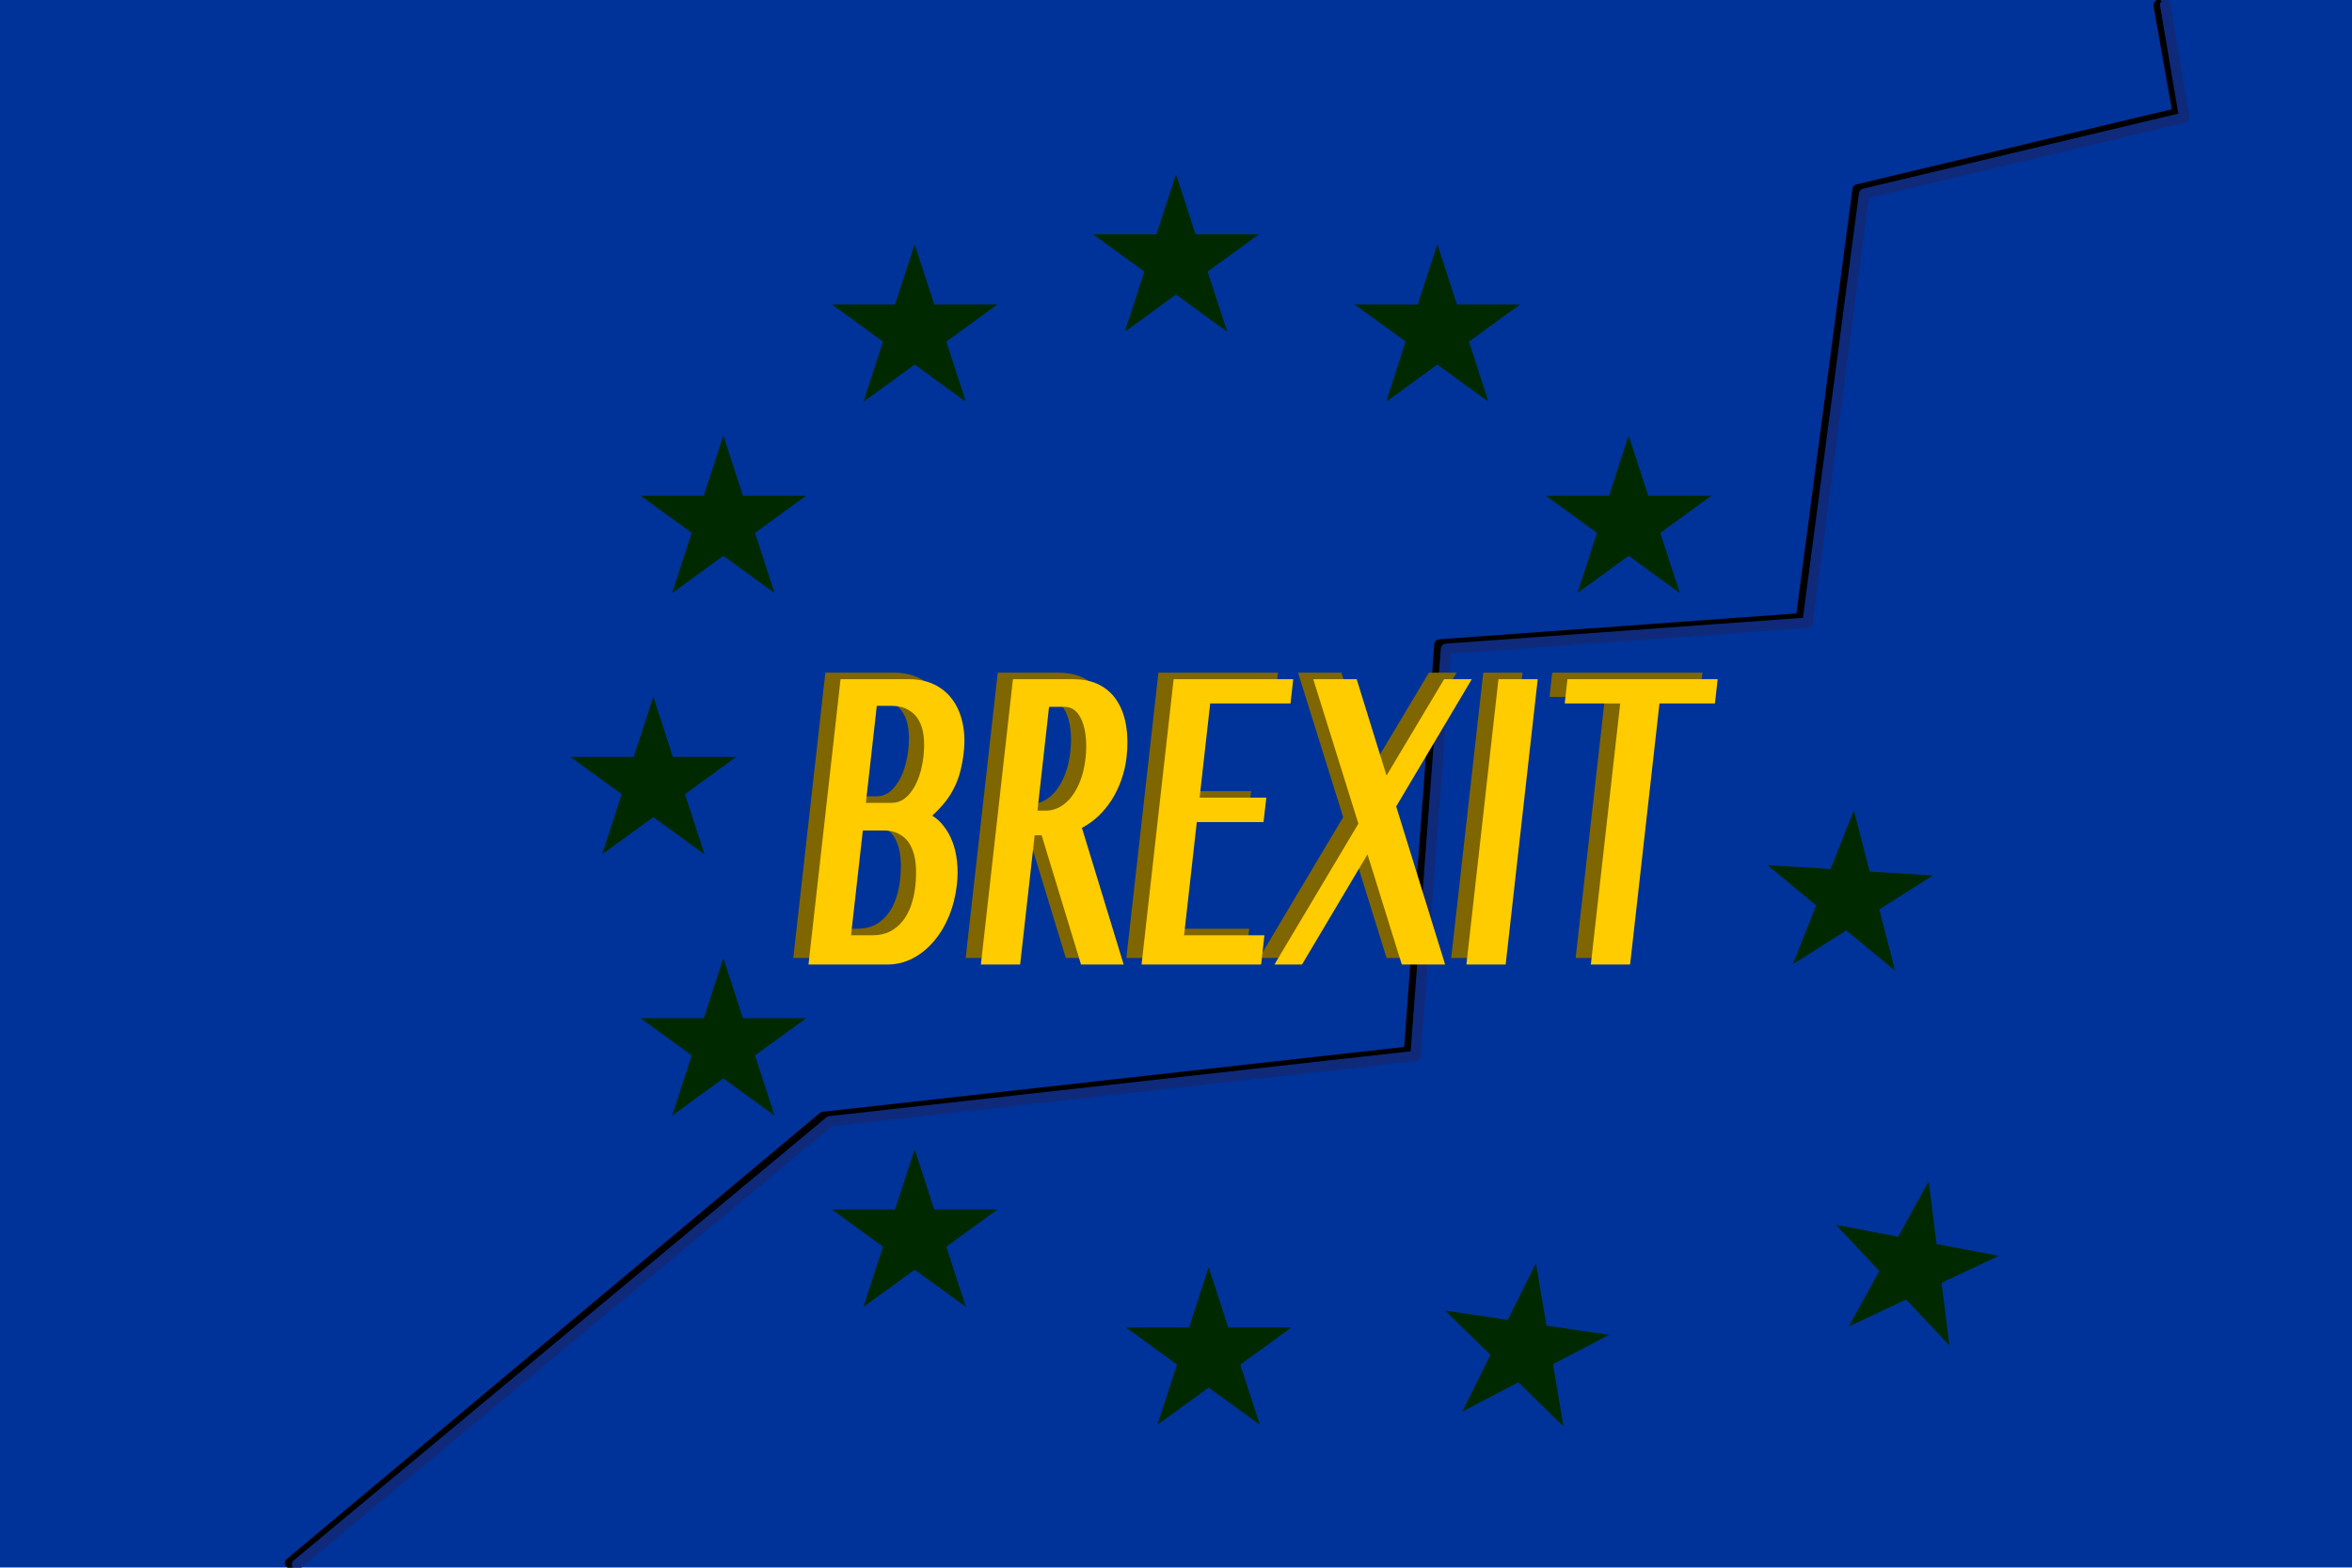 <?xml version="1.0" encoding="UTF-8" standalone="no"?>
<svg
   xmlns:dc="http://purl.org/dc/elements/1.1/"
   xmlns:cc="http://creativecommons.org/ns#"
   xmlns:rdf="http://www.w3.org/1999/02/22-rdf-syntax-ns#"
   xmlns:svg="http://www.w3.org/2000/svg"
   xmlns="http://www.w3.org/2000/svg"
   xmlns:xlink="http://www.w3.org/1999/xlink"
   xmlns:sodipodi="http://sodipodi.sourceforge.net/DTD/sodipodi-0.dtd"
   xmlns:inkscape="http://www.inkscape.org/namespaces/inkscape"
   version="1.1"
   viewBox="-1350 -900 2700 1800"
   id="svg6015"
   inkscape:version="0.91 r13725"
   sodipodi:docname="brexit.svg">
  <sodipodi:namedview
     pagecolor="#ffffff"
     bordercolor="#666666"
     borderopacity="1"
     objecttolerance="10"
     gridtolerance="10"
     guidetolerance="10"
     inkscape:pageopacity="0"
     inkscape:pageshadow="2"
     inkscape:window-width="1916"
     inkscape:window-height="1035"
     id="namedview6096"
     showgrid="false"
     inkscape:zoom="1.7219751"
     inkscape:cx="581.15302"
     inkscape:cy="94.063545"
     inkscape:window-x="4"
     inkscape:window-y="1"
     inkscape:window-maximized="1"
     inkscape:current-layer="EuropeanFlag" />
  <defs
     id="defs6017">
    <path
       id="Star"
       d="m0-100l22.451 69.098 72.654 0-58.778 42.705 22.451 69.098-58.779-42.705-58.779 42.705 22.451-69.098-58.778-42.705 72.654 0z" />
    <pattern
       id="ThumbsUp"
       x="0"
       y="0"
       width="170"
       height="180"
       viewBox="-15 -15 1700 1800"
       patternUnits="userSpaceOnUse">
      <path
         fill="white"
         fill-opacity="0.125"
         stroke="none"
         stroke-width="0"
         d="m0 848.906c0-32.79 26.581-59.371 59.371-59.371l185.724 0c32.789 0 59.371 26.581 59.371 59.371l0 579.105c0 32.79-26.582 59.37-59.371 59.37l-185.724 0c-32.789 0-59.371-26.58-59.371-59.37zm867.206-848.483c89.45-7.317 168.447 67.853 178.567 154.76c18.25 93.412-12.1 187.411-58.735 267.74c-24.835 55.204-62.136 113.96-48.687 176.84c46.812 12.947 105.142-1.596 156.292 3.269c83.64 1.948 169.32-3.629 251.13 16.287c54.96 25.792 90.98 84.905 105.34 142.28c-3.5 52.644-84.51 95.832-30.02 149.36c47.38 46.553 21.64 103.302-22.49 140.412c-40.67 54.73 50.39 112.71 8.47 168.84c-30.43 42.42-90.69 73.95-75.17 135.35c7.1 61.69-53.36 101.55-97.19 133.04c-77.18 38.53-167.56 28.5-251.255 30.49c-140.11-4.42-281.42-6.19-418.52-38.51c-65.784-12.46-131.88-23.51-197.46-36.9l-1.935-622.477c55.352 7.866 99.96-31.753 129.24-74.413c64.804-87.312 99.96-191.1 146.391-288.1c43.382-65.348 127.94-96.117 153.269-175.12c36.043-83.668 39.88-176.1 49.535-265.38c-4.062-11.536 31.497-18.048 23.221-17.769z"
         id="path6021" />
    </pattern>
    <filter
       id="Retlif"
       color-interpolation-filters="sRGB">
      <feTurbulence
         type="fractalNoise"
         seed="0"
         baseFrequency="1"
         numOctaves="2"
         result="v555"
         id="feTurbulence6024" />
      <feColorMatrix
         type="saturate"
         values="0"
         result="v666"
         id="feColorMatrix6026" />
      <feComposite
         operator="arithmetic"
         in="SourceGraphic"
         in2="v666"
         k1="1.25"
         k2="0.5"
         k3="0.5"
         result="v777"
         id="feComposite6028" />
      <feBlend
         mode="normal"
         in="v777"
         in2="SourceGraphic"
         result="v888"
         id="feBlend6030" />
      <feComposite
         operator="in"
         in="v888"
         in2="SourceGraphic"
         result="v999"
         id="feComposite6032" />
    </filter>
    <filter
       id="Litref"
       color-interpolation-filters="sRGB">
      <feGaussianBlur
         in="SourceAlpha"
         stdDeviation="2.3"
         result="v55"
         id="feGaussianBlur6035" />
      <feMorphology
         in="SourceAlpha"
         radius="6.6"
         result="v66"
         id="feMorphology6037" />
      <feGaussianBlur
         in="v66"
         stdDeviation="8.9"
         id="feGaussianBlur6039" />
      <feColorMatrix
         values="1 0 0 0 0 0 1 0 0 0 0 0 1 0 0 0 0 0 0.3 0"
         result="v77"
         id="feColorMatrix6041" />
      <feComposite
         operator="out"
         in="v55"
         in2="v77"
         result="v88"
         id="feComposite6043" />
      <feGaussianBlur
         stdDeviation="1.7"
         result="v99"
         id="feGaussianBlur6045" />
      <feDiffuseLighting
         surfaceScale="10"
         id="feDiffuseLighting6047">
        <feDistantLight
           elevation="45"
           azimuth="225"
           id="feDistantLight6049" />
      </feDiffuseLighting>
      <feBlend
         mode="multiply"
         in2="SourceGraphic"
         id="feBlend6051" />
      <feComposite
         operator="in"
         in2="SourceAlpha"
         result="v11"
         id="feComposite6053" />
      <feSpecularLighting
         specularExponent="17.9"
         surfaceScale="5"
         in="v99"
         id="feSpecularLighting6055">
        <feDistantLight
           elevation="45"
           azimuth="225"
           id="feDistantLight6057" />
      </feSpecularLighting>
      <feComposite
         operator="atop"
         in2="v11"
         id="feComposite6059" />
    </filter>
  </defs>
  <g
     id="EuropeanFlag"
     stroke="none"
     stroke-width="0">
    <title
       id="title6062">Granite Plaque Europe Flag Thumbs Up, by Adam Stanislav</title>
    <desc
       id="desc6064">This flag of Europe displays a circle of golden mullets (heraldic stars, not fish or hairdos) on a granite plaque azure field of thumbs up.</desc>
    <g
       id="AzureField"
       filter="url(#Retlif)">
      <rect
         x="-1350"
         y="-900"
         width="2700"
         height="1800"
         id="rect6067"
         fill="#039" />
    </g>
    <use
       height="100%"
       width="100%"
       style="fill:#ffcc00;filter:url(#Litref)"
       id="use6072"
       xlink:href="#Star"
       y="-600"
       x="0" />
    <use
       height="100%"
       width="100%"
       style="fill:#ffcc00;filter:url(#Litref)"
       id="use6074"
       xlink:href="#Star"
       y="-519.615"
       x="300" />
    <use
       height="100%"
       width="100%"
       style="fill:#ffcc00;filter:url(#Litref)"
       id="use6076"
       xlink:href="#Star"
       y="-300"
       x="519.615" />
    <use
       height="100%"
       width="100%"
       style="fill:#ffcc00;filter:url(#Litref)"
       id="use6078"
       xlink:href="#Star"
       y="0"
       x="600"
       transform="matrix(0.998,0.063,-0.063,0.998,173.084,92.307)" />
    <use
       height="100%"
       width="100%"
       style="fill:#ffcc00;filter:url(#Litref)"
       id="use6080"
       xlink:href="#Star"
       y="300"
       x="519.615"
       transform="matrix(0.982,0.187,-0.187,0.982,391.129,162.779)" />
    <use
       height="100%"
       width="100%"
       style="fill:#ffcc00;filter:url(#Litref)"
       id="use6082"
       xlink:href="#Star"
       y="519.615"
       x="300"
       transform="matrix(0.989,0.146,-0.146,0.989,177.73,91.647)" />
    <use
       height="100%"
       width="100%"
       style="fill:#ffcc00;filter:url(#Litref)"
       id="use6084"
       xlink:href="#Star"
       y="600"
       x="0"
       transform="translate(37.5,55)" />
    <use
       height="100%"
       width="100%"
       style="fill:#ffcc00;filter:url(#Litref)"
       id="use6086"
       xlink:href="#Star"
       y="519.615"
       x="-300" />
    <use
       height="100%"
       width="100%"
       style="fill:#ffcc00;filter:url(#Litref)"
       id="use6088"
       xlink:href="#Star"
       y="300"
       x="-519.615" />
    <use
       height="100%"
       width="100%"
       style="fill:#ffcc00;filter:url(#Litref)"
       id="use6090"
       xlink:href="#Star"
       y="0"
       x="-600" />
    <use
       height="100%"
       width="100%"
       style="fill:#ffcc00;filter:url(#Litref)"
       id="use6092"
       xlink:href="#Star"
       y="-519.615"
       x="-300" />
    <use
       height="100%"
       width="100%"
       style="fill:#ffcc00;filter:url(#Litref)"
       id="use6094"
       xlink:href="#Star"
       y="-300"
       x="-519.615" />
    <path
       style="fill:none;fill-rule:evenodd;stroke:#000000;stroke-width:12;stroke-linecap:round;stroke-linejoin:round;stroke-miterlimit:4;stroke-dasharray:none;stroke-opacity:1"
       d="M -1016.997,894.674 -405,382.5 l 672.5,-75 35,-467.5 415,-30 65,-492.5 367.5,-87.5 -21.919,-124.193"
       id="path7368"
       inkscape:connector-curvature="0"
       sodipodi:nodetypes="cccccccc" />
    <path
       inkscape:connector-curvature="0"
       id="path7370"
       d="M -1008.917,896.19 -397.5,387.5 275,312.5 310,-155 l 415,-30 65,-492.5 367.5,-87.5 -21.919,-129.419"
       style="fill:none;fill-rule:evenodd;stroke:#0f2a7b;stroke-width:12;stroke-linecap:round;stroke-linejoin:round;stroke-miterlimit:4;stroke-dasharray:none;stroke-opacity:1"
       sodipodi:nodetypes="cccccccc" />
    <g
       transform="scale(0.749,1.334)"
       style="font-style:normal;font-weight:normal;font-size:78.486px;line-height:125%;font-family:sans-serif;letter-spacing:0px;word-spacing:0px;fill:#806600;fill-opacity:1;stroke:none;stroke-width:1px;stroke-linecap:butt;stroke-linejoin:miter;stroke-opacity:1"
       id="text7372">
      <path
         d="m -537.41,-95.677 105.369,0 q 21.212,0 37.94,4.484 16.728,4.484 27.765,12.762 11.037,8.278 15.693,19.832 4.829,11.554 2.069,25.696 -1.725,8.795 -5.174,16.211 -3.277,7.243 -8.968,13.796 -5.519,6.553 -13.969,12.589 -8.45,6.036 -20.177,12.072 10.175,3.449 17.935,9.313 7.933,5.691 13.106,13.279 5.174,7.588 6.898,16.9 1.897,9.313 -0.172,19.832 -2.932,14.486 -12.072,27.075 -9.14,12.417 -23.281,21.729 -13.969,9.312 -32.249,14.659 -18.108,5.346 -38.975,5.346 l -120.89,0 49.149,-245.574 z m 38.802,106.404 39.837,0 q 9.485,0 17.59,-2.932 8.105,-3.104 14.314,-8.45 6.381,-5.346 10.52,-12.589 4.311,-7.416 6.036,-16.211 1.897,-9.485 0.172,-17.418 -1.725,-8.105 -7.76,-13.796 -5.863,-5.691 -16.211,-8.795 -10.175,-3.277 -25.178,-3.277 l -22.591,0 -16.728,83.468 z m -22.764,113.992 33.284,0 q 14.659,0 26.041,-3.104 11.382,-3.277 19.315,-8.795 8.105,-5.519 12.934,-13.106 5.001,-7.76 6.898,-16.9 2.069,-10.347 0.69,-19.142 -1.38,-8.795 -7.071,-15.176 -5.519,-6.553 -16.038,-10.175 -10.52,-3.794 -26.73,-3.794 l -31.214,0 -18.108,90.193 z"
         style="font-style:italic;font-variant:normal;font-weight:bold;font-stretch:normal;font-size:353.185px;font-family:'Oriya MN';-inkscape-font-specification:'Oriya MN Bold';fill:#806600"
         id="path7381" />
      <path
         d="m -273.211,-95.677 92.263,0 q 23.799,0 40.699,5.001 16.9,5.001 26.903,13.969 10.175,8.968 13.624,21.212 3.622,12.244 0.69,26.73 -2.069,10.347 -8.105,19.832 -5.863,9.313 -14.831,17.245 -8.968,7.76 -20.522,13.969 -11.554,6.036 -25.006,10.002 l 63.98,117.614 -65.36,0 -60.359,-111.233 -10.692,0 -22.247,111.233 -60.186,0 49.149,-245.574 z m 37.595,113.13 13.106,0 q 11.037,0 21.039,-3.104 10.002,-3.104 17.935,-8.795 8.105,-5.863 13.796,-14.141 5.691,-8.45 7.76,-18.97 1.897,-9.657 0.517,-17.763 -1.38,-8.105 -5.519,-13.969 -4.139,-6.036 -10.865,-9.313 -6.726,-3.277 -15.521,-3.277 l -24.488,0 -17.763,89.331 z"
         style="font-style:italic;font-variant:normal;font-weight:bold;font-stretch:normal;font-size:353.185px;font-family:'Oriya MN';-inkscape-font-specification:'Oriya MN Bold';fill:#806600"
         id="path7383" />
      <path
         d="m 156.371,-95.677 -4.139,20.867 -123.132,0 -16.211,81.053 102.265,0 -4.311,21.039 -102.265,0 -19.487,97.436 123.132,0 -5.001,25.178 -183.318,0 49.149,-245.574 183.318,0 z"
         style="font-style:italic;font-variant:normal;font-weight:bold;font-stretch:normal;font-size:353.185px;font-family:'Oriya MN';-inkscape-font-specification:'Oriya MN Bold';fill:#806600"
         id="path7385" />
      <path
         d="m 169.823,149.897 -42.251,0 128.651,-121.235 -69.154,-124.339 66.567,0 45.7,82.95 88.296,-82.95 42.424,0 -115.889,109.508 75.017,136.066 -66.395,0 -52.598,-94.85 -100.368,94.85 z"
         style="font-style:italic;font-variant:normal;font-weight:bold;font-stretch:normal;font-size:353.185px;font-family:'Oriya MN';-inkscape-font-specification:'Oriya MN Bold';fill:#806600"
         id="path7387" />
      <path
         d="m 470.927,-95.677 60.186,0 -49.149,245.574 -60.186,0 49.149,-245.574 z"
         style="font-style:italic;font-variant:normal;font-weight:bold;font-stretch:normal;font-size:353.185px;font-family:'Oriya MN';-inkscape-font-specification:'Oriya MN Bold';fill:#806600"
         id="path7389" />
      <path
         d="m 806.867,-95.677 -4.139,20.867 -85.02,0 -45.01,224.707 -60.186,0 45.01,-224.707 -85.02,0 4.139,-20.867 230.226,0 z"
         style="font-style:italic;font-variant:normal;font-weight:bold;font-stretch:normal;font-size:353.185px;font-family:'Oriya MN';-inkscape-font-specification:'Oriya MN Bold';fill:#806600"
         id="path7391" />
    </g>
    <g
       transform="matrix(0.749,0,0,1.334,-50,-47.5)"
       style="font-style:normal;font-weight:normal;font-size:78.486px;line-height:125%;font-family:sans-serif;letter-spacing:0px;word-spacing:0px;fill:#ffcc00;fill-opacity:1;stroke:none;stroke-width:1px;stroke-linecap:butt;stroke-linejoin:miter;stroke-opacity:1"
       id="text7376">
      <path
         d="m -447.349,-54.455 105.369,0 q 21.212,0 37.94,4.484 16.728,4.484 27.765,12.762 11.037,8.278 15.693,19.832 4.829,11.554 2.069,25.696 -1.725,8.795 -5.174,16.211 -3.277,7.243 -8.968,13.796 -5.519,6.553 -13.969,12.589 -8.45,6.036 -20.177,12.072 10.175,3.449 17.935,9.313 7.933,5.691 13.106,13.279 5.174,7.588 6.898,16.9 1.897,9.313 -0.172,19.832 -2.932,14.486 -12.072,27.075 -9.14,12.417 -23.281,21.729 -13.969,9.313 -32.249,14.659 -18.108,5.346 -38.975,5.346 l -120.89,0 49.149,-245.574 z m 38.802,106.404 39.837,0 q 9.485,0 17.59,-2.932 8.105,-3.104 14.314,-8.45 6.381,-5.346 10.52,-12.589 4.311,-7.416 6.036,-16.211 1.897,-9.485 0.172,-17.418 -1.725,-8.105 -7.76,-13.796 -5.863,-5.691 -16.211,-8.795 -10.175,-3.277 -25.178,-3.277 l -22.591,0 -16.728,83.468 z m -22.764,113.992 33.284,0 q 14.659,0 26.041,-3.104 11.382,-3.277 19.315,-8.795 8.105,-5.519 12.934,-13.106 5.001,-7.76 6.898,-16.9 2.069,-10.347 0.69,-19.142 -1.38,-8.795 -7.071,-15.176 -5.519,-6.553 -16.038,-10.175 -10.52,-3.794 -26.73,-3.794 l -31.214,0 -18.108,90.193 z"
         style="font-style:italic;font-variant:normal;font-weight:bold;font-stretch:normal;font-size:353.185px;font-family:'Oriya MN';-inkscape-font-specification:'Oriya MN Bold';fill:#ffcc00"
         id="path7394"
         inkscape:connector-curvature="0" />
      <path
         d="m -183.15,-54.455 92.263,0 q 23.799,0 40.699,5.001 16.9,5.001 26.903,13.969 10.175,8.968 13.624,21.212 3.622,12.244 0.69,26.73 -2.069,10.347 -8.105,19.832 -5.863,9.313 -14.831,17.245 -8.968,7.76 -20.522,13.969 -11.554,6.036 -25.006,10.002 l 63.98,117.614 -65.36,0 -60.359,-111.233 -10.692,0 -22.247,111.233 -60.186,0 49.149,-245.574 z m 37.595,113.13 13.106,0 q 11.037,0 21.039,-3.104 10.002,-3.104 17.935,-8.795 8.105,-5.863 13.796,-14.141 5.691,-8.45 7.76,-18.97 1.897,-9.657 0.517,-17.763 -1.38,-8.105 -5.519,-13.969 -4.139,-6.036 -10.865,-9.313 -6.726,-3.277 -15.521,-3.277 l -24.488,0 -17.763,89.331 z"
         style="font-style:italic;font-variant:normal;font-weight:bold;font-stretch:normal;font-size:353.185px;font-family:'Oriya MN';-inkscape-font-specification:'Oriya MN Bold';fill:#ffcc00"
         id="path7396"
         inkscape:connector-curvature="0" />
      <path
         d="m 246.433,-54.455 -4.139,20.867 -123.132,0 -16.211,81.053 102.265,0 -4.311,21.039 -102.265,0 -19.487,97.436 123.132,0 -5.001,25.178 -183.318,0 49.149,-245.574 183.318,0 z"
         style="font-style:italic;font-variant:normal;font-weight:bold;font-stretch:normal;font-size:353.185px;font-family:'Oriya MN';-inkscape-font-specification:'Oriya MN Bold';fill:#ffcc00"
         id="path7398"
         inkscape:connector-curvature="0" />
      <path
         d="m 259.884,191.119 -42.251,0 128.651,-121.235 -69.154,-124.339 66.567,0 45.7,82.95 88.296,-82.95 42.424,0 -115.889,109.508 75.017,136.066 -66.395,0 -52.598,-94.85 -100.368,94.85 z"
         style="font-style:italic;font-variant:normal;font-weight:bold;font-stretch:normal;font-size:353.185px;font-family:'Oriya MN';-inkscape-font-specification:'Oriya MN Bold';fill:#ffcc00"
         id="path7400"
         inkscape:connector-curvature="0" />
      <path
         d="m 560.989,-54.455 60.186,0 -49.149,245.574 -60.186,0 49.149,-245.574 z"
         style="font-style:italic;font-variant:normal;font-weight:bold;font-stretch:normal;font-size:353.185px;font-family:'Oriya MN';-inkscape-font-specification:'Oriya MN Bold';fill:#ffcc00"
         id="path7402"
         inkscape:connector-curvature="0" />
      <path
         d="m 896.929,-54.455 -4.139,20.867 -85.02,0 -45.01,224.707 -60.186,0 45.01,-224.707 -85.02,0 4.139,-20.867 230.226,0 z"
         style="font-style:italic;font-variant:normal;font-weight:bold;font-stretch:normal;font-size:353.185px;font-family:'Oriya MN';-inkscape-font-specification:'Oriya MN Bold';fill:#ffcc00"
         id="path7404"
         inkscape:connector-curvature="0" />
    </g>
  </g>
</svg>
